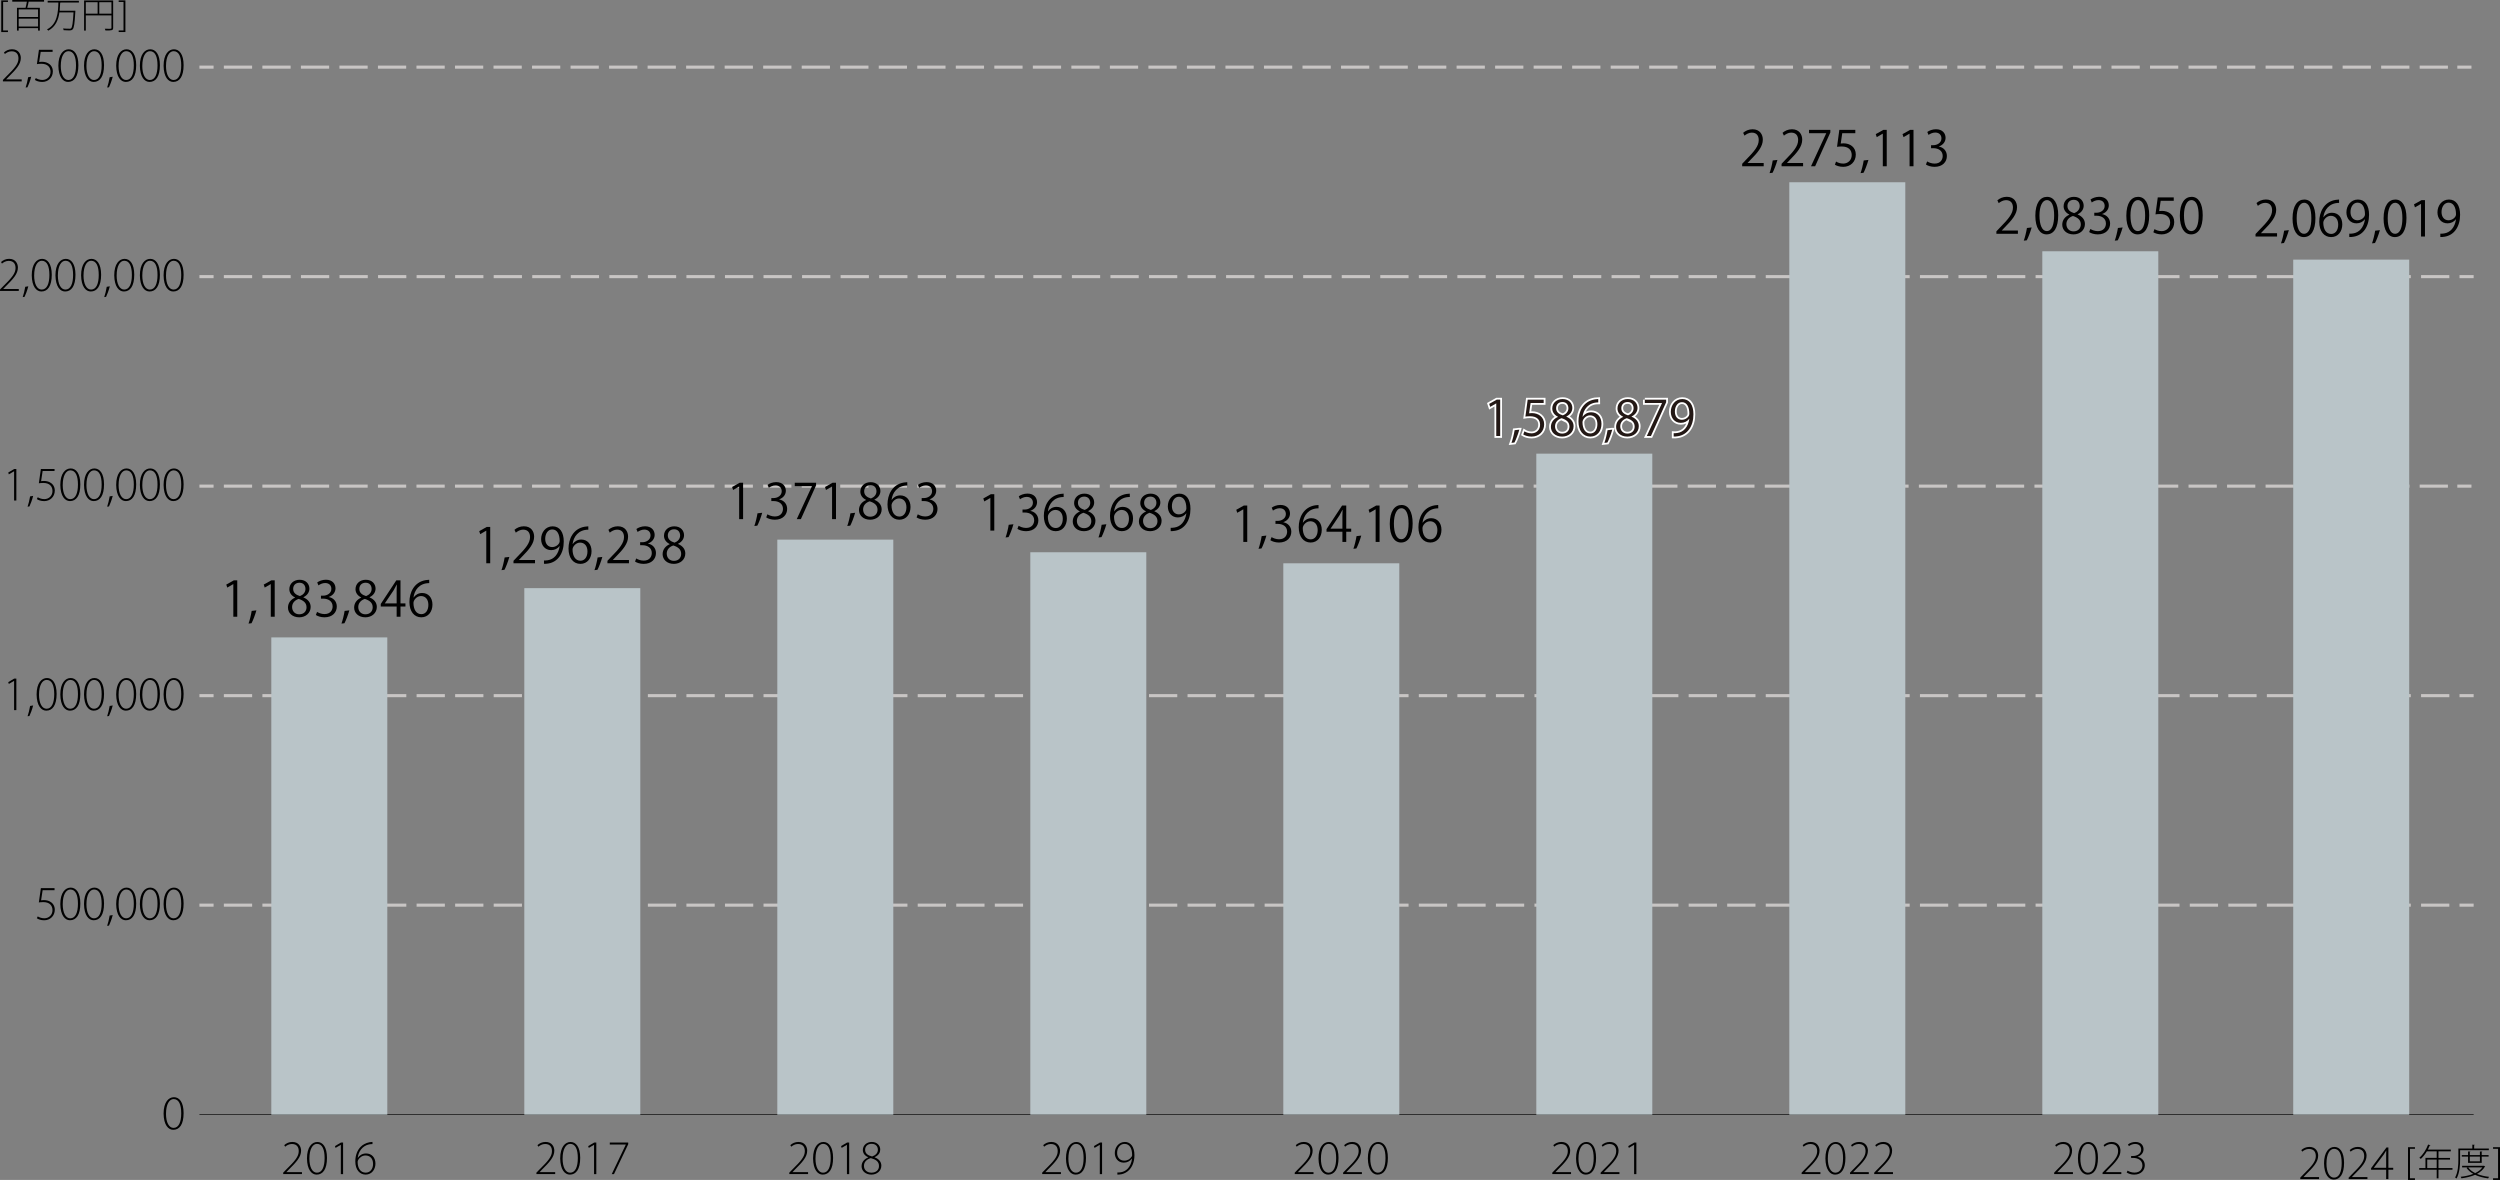 <?xml version="1.0" encoding="UTF-8"?>
<svg xmlns="http://www.w3.org/2000/svg" viewBox="0 0 1029.25 485.77">
  <rect x="0" y="0" width="1029.25" height="485.77" fill="#808080" stroke="none"/>
  <g id="_線" data-name="線">
    <g>
      <line x1="82.1" y1="27.64" x2="87.93" y2="27.64" style="fill: none; stroke: #c8c5c4; stroke-miterlimit: 10; stroke-width: 1.27px;"/>
      <line x1="92.16" y1="27.64" x2="1009.56" y2="27.64" style="fill: none; stroke: #c8c5c4; stroke-dasharray: 0 0 11.63 4.23; stroke-miterlimit: 10; stroke-width: 1.27px;"/>
      <line x1="1011.67" y1="27.64" x2="1017.5" y2="27.64" style="fill: none; stroke: #c8c5c4; stroke-miterlimit: 10; stroke-width: 1.27px;"/>
    </g>
    <g>
      <line x1="82.1" y1="200.14" x2="87.93" y2="200.14" style="fill: none; stroke: #c8c5c4; stroke-miterlimit: 10; stroke-width: 1.27px;"/>
      <line x1="92.16" y1="200.14" x2="1009.56" y2="200.14" style="fill: none; stroke: #c8c5c4; stroke-dasharray: 0 0 11.63 4.23; stroke-miterlimit: 10; stroke-width: 1.27px;"/>
      <line x1="1011.67" y1="200.14" x2="1017.5" y2="200.14" style="fill: none; stroke: #c8c5c4; stroke-miterlimit: 10; stroke-width: 1.27px;"/>
    </g>
    <g>
      <line x1="82.1" y1="286.4" x2="87.93" y2="286.4" style="fill: none; stroke: #c8c5c4; stroke-miterlimit: 10; stroke-width: 1.27px;"/>
      <line x1="92.16" y1="286.4" x2="1010.46" y2="286.4" style="fill: none; stroke: #c8c5c4; stroke-dasharray: 0 0 11.64 4.23; stroke-miterlimit: 10; stroke-width: 1.27px;"/>
      <line x1="1012.58" y1="286.4" x2="1018.4" y2="286.4" style="fill: none; stroke: #c8c5c4; stroke-miterlimit: 10; stroke-width: 1.27px;"/>
    </g>
    <g>
      <line x1="82.1" y1="113.89" x2="87.93" y2="113.89" style="fill: none; stroke: #c8c5c4; stroke-miterlimit: 10; stroke-width: 1.27px;"/>
      <line x1="92.16" y1="113.89" x2="1010.46" y2="113.89" style="fill: none; stroke: #c8c5c4; stroke-dasharray: 0 0 11.64 4.23; stroke-miterlimit: 10; stroke-width: 1.27px;"/>
      <line x1="1012.58" y1="113.89" x2="1018.4" y2="113.89" style="fill: none; stroke: #c8c5c4; stroke-miterlimit: 10; stroke-width: 1.27px;"/>
    </g>
    <g>
      <line x1="82.1" y1="372.65" x2="87.93" y2="372.65" style="fill: none; stroke: #c8c5c4; stroke-miterlimit: 10; stroke-width: 1.27px;"/>
      <line x1="92.16" y1="372.65" x2="1010.46" y2="372.65" style="fill: none; stroke: #c8c5c4; stroke-dasharray: 0 0 11.64 4.23; stroke-miterlimit: 10; stroke-width: 1.27px;"/>
      <line x1="1012.58" y1="372.65" x2="1018.4" y2="372.65" style="fill: none; stroke: #c8c5c4; stroke-miterlimit: 10; stroke-width: 1.27px;"/>
    </g>
    <line x1="82.1" y1="458.9" x2="1018.4" y2="458.9" style="fill: none; stroke: #000; stroke-miterlimit: 10; stroke-width: .26px;"/>
  </g>
  <g id="_テキスト_単位" data-name="テキスト：単位">
    <g>
      <path d="m994.24,485.77h-2.86v-13.48h2.86v.67h-2.05v12.13h2.05v.67Z" style="stroke-width: 0px;"/>
      <path d="m1009.68,480.88v.71h-5.76v3.54h-.73v-3.54h-7.2v-.71h2.57v-4.18h4.63v-2.7h-4.05c-.72,1.21-1.59,2.31-2.48,3.11-.13-.14-.4-.35-.6-.45,1.44-1.23,2.79-3.32,3.6-5.46l.96.32c-.03.1-.17.15-.31.13-.23.55-.48,1.11-.77,1.65h9.46v.71h-5.08v2.7h4.75v.71h-4.75v3.48h5.76Zm-10.39,0h3.9v-3.48h-3.9v3.48Z" style="stroke-width: 0px;"/>
      <path d="m1024.65,473.55h-11.82v3.78c0,2.29-.18,5.58-1.47,7.86-.12-.12-.43-.34-.6-.4,1.23-2.21,1.35-5.25,1.35-7.46v-4.47h5.75v-1.61l1,.08c-.02.09-.09.17-.25.18v1.35h6.04v.69Zm-2.01,6.39l.51.27s-.09.09-.14.12c-.72,1.27-1.86,2.23-3.24,2.97,1.46.6,3.17,1,4.98,1.2-.15.17-.33.43-.42.64-1.95-.25-3.78-.73-5.33-1.47-1.68.74-3.64,1.18-5.61,1.44-.06-.18-.2-.46-.33-.63,1.8-.19,3.62-.57,5.19-1.2-1.14-.65-2.1-1.46-2.76-2.43l.56-.24h-2.4v-.65h8.85l.13-.03Zm-.93-1.2h-5.61v-2.57h-2.58v-.64h2.58v-1.47l.97.06c-.01.09-.09.17-.25.18v1.23h4.16v-1.47l.99.06c-.01.09-.09.17-.25.18v1.23h2.83v.64h-2.83v2.57Zm-5.56,1.88c.66.96,1.65,1.74,2.88,2.34,1.23-.58,2.28-1.35,2.97-2.34h-5.85Zm4.83-4.44h-4.16v1.94h4.16v-1.94Z" style="stroke-width: 0px;"/>
      <path d="m1026.39,472.29h2.87v13.48h-2.87v-.67h2.06v-12.13h-2.06v-.67Z" style="stroke-width: 0px;"/>
    </g>
    <g>
      <path d="m3.28,13.19H.51V.16h2.77v.65h-1.99v11.73h1.99v.65Z" style="stroke-width: 0px;"/>
      <path d="m18.13.68h-6.33c-.13.73-.35,1.73-.58,2.52h5.18v9.39h-.73v-1h-7.97v1h-.71V3.2h3.54c.19-.72.41-1.71.54-2.52h-6.02v-.68h13.09v.68Zm-2.46,6.33v-3.13h-7.97v3.13h7.97Zm-7.97,3.9h7.97v-3.22h-7.97v3.22Z" style="stroke-width: 0px;"/>
      <path d="m32.5,1.03h-7.48s-.13.09-.25.1c-.04,1.03-.09,2.16-.2,3.29h5.9l.16-.03.42.07c0,.07-.01.16-.03.23-.28,5.03-.54,6.8-1.1,7.38-.35.38-.71.45-1.61.45-.57,0-1.35-.03-2.12-.09-.01-.23-.1-.51-.25-.71,1.2.1,2.33.1,2.78.1.26,0,.42-.03.55-.16.48-.45.74-2.15.99-6.55h-5.8c-.42,2.94-1.51,5.89-4.6,7.51-.1-.17-.33-.39-.51-.52,4.33-2.19,4.58-7.16,4.68-11.07h-4.41V.33h12.86v.7Z" style="stroke-width: 0px;"/>
      <path d="m46.59.2v11.25c0,.57-.16.83-.58.96-.43.13-1.23.15-2.57.15-.06-.22-.17-.52-.29-.74.55.01,1.07.03,1.48.03,1.17,0,1.25,0,1.25-.39v-5.13h-10.55v6.26h-.71V.2h11.97Zm-11.26.71v4.71h4.86V.91h-4.86Zm5.55,4.71h5V.91h-5v4.71Z" style="stroke-width: 0px;"/>
      <path d="m48.86.16h2.77v13.03h-2.77v-.65h1.99V.81h-1.99V.16Z" style="stroke-width: 0px;"/>
    </g>
  </g>
  <g id="_テキスト_年度" data-name="テキスト：年度">
    <g>
      <path d="m116.59,483.37v-.59l1.2-1.24c3.61-3.54,5.2-5.38,5.2-7.61,0-1.49-.63-2.95-2.83-2.95-1.23,0-2.2.64-2.76,1.12l-.38-.65c.84-.77,1.98-1.31,3.33-1.31,2.7,0,3.61,2.04,3.61,3.59,0,2.56-1.85,4.62-5.11,7.83l-.92.96v.04h6.39v.81h-7.73Z" style="stroke-width: 0px;"/>
      <path d="m134.62,476.69c0,4.66-1.67,6.9-4.27,6.9-2.03,0-3.91-1.99-3.97-6.66,0-4.74,2.07-6.78,4.27-6.78s3.97,2.04,3.97,6.54Zm-7.25.25c0,3.64,1.24,5.86,3.11,5.86,2.17,0,3.16-2.48,3.16-6.01s-.93-5.86-3.13-5.86c-1.79,0-3.13,2.18-3.13,6.01Z" style="stroke-width: 0px;"/>
      <path d="m140.31,471.34h-.04l-2.12,1.25-.24-.75,2.47-1.46h.87v13h-.93v-12.03Z" style="stroke-width: 0px;"/>
      <path d="m153.37,471.02c-.38,0-.88.03-1.42.13-2.8.58-4.41,3-4.67,5.55h.04c.6-.96,1.79-1.82,3.37-1.82,2.4,0,3.88,1.75,3.88,4.18,0,2.27-1.41,4.52-4.05,4.52-2.34,0-4.24-1.91-4.24-5.45,0-2.62.92-4.64,2.13-5.91.94-.99,2.23-1.66,3.64-1.94.49-.1.97-.14,1.3-.15v.88Zm.21,8.13c0-2.27-1.33-3.44-3.13-3.44-1.22,0-2.4.75-2.99,1.87-.12.22-.22.49-.22.77,0,2.62,1.19,4.43,3.33,4.43,1.78,0,3.02-1.45,3.02-3.64Z" style="stroke-width: 0px;"/>
    </g>
    <g>
      <path d="m220.84,483.37v-.59l1.2-1.24c3.61-3.54,5.2-5.38,5.2-7.61,0-1.49-.63-2.95-2.83-2.95-1.23,0-2.2.64-2.76,1.12l-.38-.65c.84-.77,1.98-1.31,3.33-1.31,2.7,0,3.61,2.04,3.61,3.59,0,2.56-1.85,4.62-5.11,7.83l-.92.96v.04h6.39v.81h-7.73Z" style="stroke-width: 0px;"/>
      <path d="m238.87,476.69c0,4.66-1.67,6.9-4.27,6.9-2.03,0-3.91-1.99-3.97-6.66,0-4.74,2.07-6.78,4.27-6.78s3.97,2.04,3.97,6.54Zm-7.25.25c0,3.64,1.24,5.86,3.11,5.86,2.17,0,3.16-2.48,3.16-6.01s-.93-5.86-3.13-5.86c-1.79,0-3.13,2.18-3.13,6.01Z" style="stroke-width: 0px;"/>
      <path d="m244.56,471.34h-.04l-2.12,1.25-.24-.75,2.47-1.46h.87v13h-.93v-12.03Z" style="stroke-width: 0px;"/>
      <path d="m258.64,470.37v.7l-5.86,12.31h-.93l5.8-12.15v-.04h-6.6v-.81h7.59Z" style="stroke-width: 0px;"/>
    </g>
    <g>
      <path d="m324.95,483.37v-.59l1.2-1.24c3.61-3.54,5.2-5.38,5.2-7.61,0-1.49-.63-2.95-2.83-2.95-1.23,0-2.2.64-2.76,1.12l-.38-.65c.84-.77,1.98-1.31,3.33-1.31,2.7,0,3.61,2.04,3.61,3.59,0,2.56-1.85,4.62-5.11,7.83l-.92.96v.04h6.39v.81h-7.73Z" style="stroke-width: 0px;"/>
      <path d="m342.98,476.69c0,4.66-1.67,6.9-4.27,6.9-2.03,0-3.91-1.99-3.97-6.66,0-4.74,2.07-6.78,4.27-6.78s3.97,2.04,3.97,6.54Zm-7.25.25c0,3.64,1.24,5.86,3.11,5.86,2.17,0,3.16-2.48,3.16-6.01s-.93-5.86-3.13-5.86c-1.79,0-3.13,2.18-3.13,6.01Z" style="stroke-width: 0px;"/>
      <path d="m348.67,471.34h-.04l-2.12,1.25-.24-.75,2.47-1.46h.87v13h-.93v-12.03Z" style="stroke-width: 0px;"/>
      <path d="m354.72,480.13c0-1.68,1.04-2.9,2.72-3.63v-.07c-1.58-.68-2.21-1.83-2.21-2.95,0-1.96,1.61-3.34,3.71-3.34s3.45,1.46,3.45,3.11c0,1.1-.51,2.34-2.29,3.14v.08c1.83.72,2.75,1.94,2.75,3.43,0,2.22-1.91,3.69-4.08,3.69-2.34,0-4.06-1.47-4.06-3.46Zm7.16-.08c0-1.84-1.25-2.66-3.36-3.26-1.84.53-2.82,1.72-2.82,3.14-.07,1.54,1.09,2.86,3.07,2.86s3.11-1.16,3.11-2.74Zm-5.71-6.72c-.02,1.57,1.11,2.35,2.87,2.8,1.38-.48,2.38-1.38,2.38-2.8,0-1.17-.71-2.42-2.58-2.42-1.71,0-2.67,1.12-2.67,2.42Z" style="stroke-width: 0px;"/>
    </g>
    <g>
      <path d="m429.06,483.37v-.59l1.2-1.24c3.61-3.54,5.2-5.38,5.2-7.61,0-1.49-.63-2.95-2.83-2.95-1.23,0-2.2.64-2.76,1.12l-.38-.65c.84-.77,1.98-1.31,3.33-1.31,2.7,0,3.61,2.04,3.61,3.59,0,2.56-1.85,4.62-5.11,7.83l-.92.96v.04h6.39v.81h-7.73Z" style="stroke-width: 0px;"/>
      <path d="m447.1,476.69c0,4.66-1.67,6.9-4.27,6.9-2.03,0-3.91-1.99-3.97-6.66,0-4.74,2.07-6.78,4.27-6.78s3.97,2.04,3.97,6.54Zm-7.25.25c0,3.64,1.24,5.86,3.11,5.86,2.17,0,3.16-2.48,3.16-6.01s-.93-5.86-3.13-5.86c-1.79,0-3.13,2.18-3.13,6.01Z" style="stroke-width: 0px;"/>
      <path d="m452.78,471.34h-.04l-2.12,1.25-.24-.75,2.47-1.46h.87v13h-.93v-12.03Z" style="stroke-width: 0px;"/>
      <path d="m460.03,482.71c.37.03.87,0,1.46-.1,1.07-.17,2.05-.68,2.84-1.53.85-.93,1.5-2.24,1.75-4.12h-.05c-.82,1.08-1.97,1.7-3.36,1.7-2.42,0-3.71-1.91-3.71-3.95,0-2.39,1.63-4.57,4.17-4.57,2.23,0,3.92,1.9,3.92,5.43,0,2.94-1.03,4.95-2.23,6.16-.85.87-2.03,1.48-3.05,1.69-.7.13-1.31.19-1.75.17v-.88Zm-.11-8.05c0,1.93,1.2,3.18,2.92,3.18,1.38,0,2.52-.71,3.09-1.69.08-.15.17-.33.17-.57,0-2.75-1.02-4.64-3.14-4.64-1.79,0-3.04,1.57-3.04,3.72Z" style="stroke-width: 0px;"/>
    </g>
    <g>
      <path d="m533.04,483.37v-.59l1.2-1.24c3.61-3.54,5.2-5.38,5.2-7.61,0-1.49-.63-2.95-2.83-2.95-1.23,0-2.2.64-2.76,1.12l-.38-.65c.84-.77,1.98-1.31,3.33-1.31,2.7,0,3.61,2.04,3.61,3.59,0,2.56-1.85,4.62-5.11,7.83l-.92.96v.04h6.39v.81h-7.73Z" style="stroke-width: 0px;"/>
      <path d="m551.07,476.69c0,4.66-1.67,6.9-4.27,6.9-2.03,0-3.91-1.99-3.97-6.66,0-4.74,2.07-6.78,4.27-6.78s3.97,2.04,3.97,6.54Zm-7.25.25c0,3.64,1.24,5.86,3.11,5.86,2.17,0,3.16-2.48,3.16-6.01s-.93-5.86-3.13-5.86c-1.79,0-3.13,2.18-3.13,6.01Z" style="stroke-width: 0px;"/>
      <path d="m552.96,483.37v-.59l1.2-1.24c3.61-3.54,5.2-5.38,5.2-7.61,0-1.49-.63-2.95-2.83-2.95-1.23,0-2.2.64-2.76,1.12l-.38-.65c.84-.77,1.98-1.31,3.33-1.31,2.7,0,3.61,2.04,3.61,3.59,0,2.56-1.85,4.62-5.11,7.83l-.92.96v.04h6.39v.81h-7.73Z" style="stroke-width: 0px;"/>
      <path d="m571.39,476.69c0,4.66-1.67,6.9-4.27,6.9-2.03,0-3.91-1.99-3.97-6.66,0-4.74,2.07-6.78,4.27-6.78s3.97,2.04,3.97,6.54Zm-7.25.25c0,3.64,1.24,5.86,3.11,5.86,2.17,0,3.16-2.48,3.16-6.01s-.93-5.86-3.13-5.86c-1.79,0-3.13,2.18-3.13,6.01Z" style="stroke-width: 0px;"/>
    </g>
    <g>
      <path d="m639.07,483.37v-.59l1.2-1.24c3.61-3.54,5.2-5.38,5.2-7.61,0-1.49-.63-2.95-2.83-2.95-1.23,0-2.2.64-2.76,1.12l-.38-.65c.84-.77,1.98-1.31,3.33-1.31,2.7,0,3.61,2.04,3.61,3.59,0,2.56-1.85,4.62-5.11,7.83l-.92.96v.04h6.39v.81h-7.73Z" style="stroke-width: 0px;"/>
      <path d="m657.1,476.69c0,4.66-1.67,6.9-4.27,6.9-2.03,0-3.91-1.99-3.97-6.66,0-4.74,2.07-6.78,4.27-6.78s3.97,2.04,3.97,6.54Zm-7.25.25c0,3.64,1.24,5.86,3.11,5.86,2.17,0,3.16-2.48,3.16-6.01s-.93-5.86-3.13-5.86c-1.79,0-3.13,2.18-3.13,6.01Z" style="stroke-width: 0px;"/>
      <path d="m658.99,483.37v-.59l1.2-1.24c3.61-3.54,5.2-5.38,5.2-7.61,0-1.49-.63-2.95-2.83-2.95-1.23,0-2.2.64-2.76,1.12l-.38-.65c.84-.77,1.98-1.31,3.33-1.31,2.7,0,3.61,2.04,3.61,3.59,0,2.56-1.85,4.62-5.11,7.83l-.92.96v.04h6.39v.81h-7.73Z" style="stroke-width: 0px;"/>
      <path d="m672.75,471.34h-.04l-2.12,1.25-.24-.75,2.47-1.46h.87v13h-.93v-12.03Z" style="stroke-width: 0px;"/>
    </g>
    <g>
      <path d="m741.73,483.37v-.59l1.2-1.24c3.61-3.54,5.2-5.38,5.2-7.61,0-1.49-.63-2.95-2.83-2.95-1.23,0-2.2.64-2.76,1.12l-.38-.65c.84-.77,1.98-1.31,3.33-1.31,2.7,0,3.61,2.04,3.61,3.59,0,2.56-1.85,4.62-5.11,7.83l-.92.96v.04h6.39v.81h-7.73Z" style="stroke-width: 0px;"/>
      <path d="m759.76,476.69c0,4.66-1.67,6.9-4.27,6.9-2.03,0-3.91-1.99-3.97-6.66,0-4.74,2.07-6.78,4.27-6.78s3.97,2.04,3.97,6.54Zm-7.25.25c0,3.64,1.24,5.86,3.11,5.86,2.17,0,3.16-2.48,3.16-6.01s-.93-5.86-3.13-5.86c-1.79,0-3.13,2.18-3.13,6.01Z" style="stroke-width: 0px;"/>
      <path d="m761.65,483.37v-.59l1.2-1.24c3.61-3.54,5.2-5.38,5.2-7.61,0-1.49-.63-2.95-2.83-2.95-1.23,0-2.2.64-2.76,1.12l-.38-.65c.84-.77,1.98-1.31,3.33-1.31,2.7,0,3.61,2.04,3.61,3.59,0,2.56-1.85,4.62-5.11,7.83l-.92.96v.04h6.39v.81h-7.73Z" style="stroke-width: 0px;"/>
      <path d="m771.61,483.37v-.59l1.2-1.24c3.61-3.54,5.2-5.38,5.2-7.61,0-1.49-.63-2.95-2.83-2.95-1.23,0-2.2.64-2.76,1.12l-.38-.65c.84-.77,1.98-1.31,3.33-1.31,2.7,0,3.61,2.04,3.61,3.59,0,2.56-1.85,4.62-5.11,7.83l-.92.96v.04h6.39v.81h-7.73Z" style="stroke-width: 0px;"/>
    </g>
    <g>
      <path d="m845.7,483.37v-.59l1.2-1.24c3.61-3.54,5.2-5.38,5.2-7.61,0-1.49-.63-2.95-2.83-2.95-1.23,0-2.2.64-2.76,1.12l-.38-.65c.84-.77,1.98-1.31,3.33-1.31,2.7,0,3.61,2.04,3.61,3.59,0,2.56-1.85,4.62-5.11,7.83l-.92.96v.04h6.39v.81h-7.73Z" style="stroke-width: 0px;"/>
      <path d="m863.73,476.69c0,4.66-1.67,6.9-4.27,6.9-2.03,0-3.91-1.99-3.97-6.66,0-4.74,2.07-6.78,4.27-6.78s3.97,2.04,3.97,6.54Zm-7.25.25c0,3.64,1.24,5.86,3.11,5.86,2.17,0,3.16-2.48,3.16-6.01s-.93-5.86-3.13-5.86c-1.79,0-3.13,2.18-3.13,6.01Z" style="stroke-width: 0px;"/>
      <path d="m865.62,483.37v-.59l1.2-1.24c3.61-3.54,5.2-5.38,5.2-7.61,0-1.49-.63-2.95-2.83-2.95-1.23,0-2.2.64-2.76,1.12l-.38-.65c.84-.77,1.98-1.31,3.33-1.31,2.7,0,3.61,2.04,3.61,3.59,0,2.56-1.85,4.62-5.11,7.83l-.92.96v.04h6.39v.81h-7.73Z" style="stroke-width: 0px;"/>
      <path d="m875.94,481.95c.48.33,1.57.81,2.8.81,2.66,0,3.31-1.84,3.29-3-.03-2.16-1.91-3.05-3.82-3.05h-.83v-.79h.86c1.44,0,3.27-.82,3.27-2.63,0-1.21-.69-2.33-2.52-2.33-1.01,0-1.95.46-2.52.91l-.38-.71c.62-.51,1.8-1.02,3.02-1.02,2.45,0,3.38,1.55,3.38,3.02,0,1.33-.84,2.5-2.42,3.09v.04c1.63.32,2.94,1.55,2.94,3.44s-1.38,3.86-4.39,3.86c-1.32,0-2.51-.46-3.07-.88l.38-.76Z" style="stroke-width: 0px;"/>
    </g>
    <g>
      <path d="m947.02,485.41v-.59l1.2-1.24c3.61-3.54,5.2-5.38,5.2-7.61,0-1.49-.63-2.95-2.83-2.95-1.23,0-2.2.64-2.76,1.12l-.38-.65c.84-.77,1.98-1.31,3.33-1.31,2.7,0,3.61,2.04,3.61,3.59,0,2.56-1.85,4.62-5.11,7.83l-.92.96v.04h6.39v.81h-7.73Z" style="stroke-width: 0px;"/>
      <path d="m965.05,478.73c0,4.66-1.67,6.9-4.27,6.9-2.03,0-3.91-1.99-3.97-6.66,0-4.74,2.07-6.78,4.27-6.78s3.97,2.04,3.97,6.54Zm-7.25.25c0,3.64,1.24,5.86,3.11,5.86,2.17,0,3.16-2.48,3.16-6.01s-.93-5.86-3.13-5.86c-1.79,0-3.13,2.18-3.13,6.01Z" style="stroke-width: 0px;"/>
      <path d="m966.94,485.41v-.59l1.2-1.24c3.61-3.54,5.2-5.38,5.2-7.61,0-1.49-.63-2.95-2.83-2.95-1.23,0-2.2.64-2.76,1.12l-.38-.65c.84-.77,1.98-1.31,3.33-1.31,2.7,0,3.61,2.04,3.61,3.59,0,2.56-1.85,4.62-5.11,7.83l-.92.96v.04h6.39v.81h-7.73Z" style="stroke-width: 0px;"/>
      <path d="m982.38,485.41v-3.82h-6.21v-.64l6.34-8.54h.79v8.38h1.99v.8h-1.99v3.82h-.92Zm0-4.62v-5.26c0-.62,0-1.22.05-1.8h-.06c-.4.71-.7,1.16-1,1.62l-4.06,5.4v.04h5.07Z" style="stroke-width: 0px;"/>
    </g>
  </g>
  <g id="_グラフ" data-name="グラフ">
    <rect id="_2016" data-name="2016" x="111.7" y="262.42" width="47.75" height="196.48" style="fill: #b9c4c8; stroke-width: 0px;"/>
    <rect id="_2017" data-name="2017" x="215.86" y="242.14" width="47.75" height="216.76" style="fill: #b9c4c8; stroke-width: 0px;"/>
    <rect id="_2018" data-name="2018" x="320.02" y="222.17" width="47.75" height="236.73" style="fill: #b9c4c8; stroke-width: 0px;"/>
    <rect id="_2019" data-name="2019" x="424.18" y="227.36" width="47.75" height="231.54" style="fill: #b9c4c8; stroke-width: 0px;"/>
    <rect id="_2020" data-name="2020" x="528.34" y="231.91" width="47.75" height="226.99" style="fill: #b9c4c8; stroke-width: 0px;"/>
    <rect id="_2021" data-name="2021" x="632.5" y="186.77" width="47.75" height="272.13" style="fill: #b9c4c8; stroke-width: 0px;"/>
    <rect id="_2022" data-name="2022" x="736.66" y="75.03" width="47.75" height="383.87" style="fill: #b9c4c8; stroke-width: 0px;"/>
    <rect id="_2023" data-name="2023" x="840.82" y="103.45" width="47.75" height="355.45" style="fill: #b9c4c8; stroke-width: 0px;"/>
    <rect id="_2024" data-name="2024" x="944.12" y="106.89" width="47.75" height="352.01" style="fill: #b9c4c8; stroke-width: 0px;"/>
  </g>
  <g id="_サイド" data-name="サイド">
    <path d="m75.59,458.25c0,4.66-1.67,6.9-4.27,6.9-2.03,0-3.91-1.99-3.97-6.66,0-4.74,2.07-6.78,4.27-6.78s3.97,2.04,3.97,6.54Zm-7.25.25c0,3.64,1.24,5.86,3.11,5.86,2.17,0,3.16-2.48,3.16-6.01s-.93-5.86-3.13-5.86c-1.79,0-3.13,2.18-3.13,6.01Z" style="stroke-width: 0px;"/>
    <g>
      <path d="m22.44,366.49h-4.89l-.63,4.18c.3-.04.6-.09,1.19-.09.87,0,1.68.18,2.42.56,1.03.5,2.03,1.67,2.03,3.38,0,2.61-1.98,4.36-4.38,4.36-1.34,0-2.45-.42-3.01-.84l.38-.76c.51.34,1.5.78,2.7.78,1.88,0,3.37-1.39,3.36-3.36-.02-1.88-1.18-3.3-3.77-3.3-.78,0-1.4.07-1.85.14l.84-5.89h5.63v.84Z" style="stroke-width: 0px;"/>
      <path d="m33.07,371.97c0,4.66-1.67,6.9-4.27,6.9-2.03,0-3.91-1.99-3.97-6.66,0-4.74,2.07-6.78,4.27-6.78s3.97,2.04,3.97,6.54Zm-7.25.25c0,3.64,1.24,5.86,3.11,5.86,2.17,0,3.16-2.48,3.16-6.01s-.93-5.86-3.13-5.86c-1.79,0-3.13,2.18-3.13,6.01Z" style="stroke-width: 0px;"/>
      <path d="m42.83,371.97c0,4.66-1.67,6.9-4.27,6.9-2.03,0-3.91-1.99-3.97-6.66,0-4.74,2.07-6.78,4.27-6.78s3.97,2.04,3.97,6.54Zm-7.25.25c0,3.64,1.24,5.86,3.11,5.86,2.17,0,3.16-2.48,3.16-6.01s-.93-5.86-3.13-5.86c-1.79,0-3.13,2.18-3.13,6.01Z" style="stroke-width: 0px;"/>
      <path d="m44.11,381.17c.32-.84.86-3,1.04-4.24l1.26-.2c-.36,1.5-1.22,3.78-1.54,4.34l-.76.1Z" style="stroke-width: 0px;"/>
      <path d="m56.07,371.97c0,4.66-1.67,6.9-4.27,6.9-2.03,0-3.91-1.99-3.97-6.66,0-4.74,2.07-6.78,4.27-6.78s3.97,2.04,3.97,6.54Zm-7.25.25c0,3.64,1.24,5.86,3.11,5.86,2.17,0,3.16-2.48,3.16-6.01s-.93-5.86-3.13-5.86c-1.79,0-3.13,2.18-3.13,6.01Z" style="stroke-width: 0px;"/>
      <path d="m65.83,371.97c0,4.66-1.67,6.9-4.27,6.9-2.03,0-3.91-1.99-3.97-6.66,0-4.74,2.07-6.78,4.27-6.78s3.97,2.04,3.97,6.54Zm-7.25.25c0,3.64,1.24,5.86,3.11,5.86,2.17,0,3.16-2.48,3.16-6.01s-.93-5.86-3.13-5.86c-1.79,0-3.13,2.18-3.13,6.01Z" style="stroke-width: 0px;"/>
      <path d="m75.59,371.97c0,4.66-1.67,6.9-4.27,6.9-2.03,0-3.91-1.99-3.97-6.66,0-4.74,2.07-6.78,4.27-6.78s3.97,2.04,3.97,6.54Zm-7.25.25c0,3.64,1.24,5.86,3.11,5.86,2.17,0,3.16-2.48,3.16-6.01s-.93-5.86-3.13-5.86c-1.79,0-3.13,2.18-3.13,6.01Z" style="stroke-width: 0px;"/>
    </g>
    <g>
      <path d="m5.8,280.33h-.04l-2.13,1.25-.24-.75,2.47-1.46h.87v13h-.93v-12.03Z" style="stroke-width: 0px;"/>
      <path d="m11.35,294.88c.32-.84.86-3,1.04-4.24l1.26-.2c-.36,1.5-1.22,3.78-1.54,4.34l-.76.1Z" style="stroke-width: 0px;"/>
      <path d="m23.31,285.68c0,4.66-1.67,6.9-4.27,6.9-2.03,0-3.91-1.99-3.97-6.66,0-4.74,2.07-6.78,4.27-6.78s3.97,2.04,3.97,6.54Zm-7.25.25c0,3.64,1.24,5.86,3.11,5.86,2.17,0,3.16-2.48,3.16-6.01s-.93-5.86-3.13-5.86c-1.79,0-3.13,2.18-3.13,6.01Z" style="stroke-width: 0px;"/>
      <path d="m33.07,285.68c0,4.66-1.67,6.9-4.27,6.9-2.03,0-3.91-1.99-3.97-6.66,0-4.74,2.07-6.78,4.27-6.78s3.97,2.04,3.97,6.54Zm-7.25.25c0,3.64,1.24,5.86,3.11,5.86,2.17,0,3.16-2.48,3.16-6.01s-.93-5.86-3.13-5.86c-1.79,0-3.13,2.18-3.13,6.01Z" style="stroke-width: 0px;"/>
      <path d="m42.83,285.68c0,4.66-1.67,6.9-4.27,6.9-2.03,0-3.91-1.99-3.97-6.66,0-4.74,2.07-6.78,4.27-6.78s3.97,2.04,3.97,6.54Zm-7.25.25c0,3.64,1.24,5.86,3.11,5.86,2.17,0,3.16-2.48,3.16-6.01s-.93-5.86-3.13-5.86c-1.79,0-3.13,2.18-3.13,6.01Z" style="stroke-width: 0px;"/>
      <path d="m44.11,294.88c.32-.84.86-3,1.04-4.24l1.26-.2c-.36,1.5-1.22,3.78-1.54,4.34l-.76.1Z" style="stroke-width: 0px;"/>
      <path d="m56.07,285.68c0,4.66-1.67,6.9-4.27,6.9-2.03,0-3.91-1.99-3.97-6.66,0-4.74,2.07-6.78,4.27-6.78s3.97,2.04,3.97,6.54Zm-7.25.25c0,3.64,1.24,5.86,3.11,5.86,2.17,0,3.16-2.48,3.16-6.01s-.93-5.86-3.13-5.86c-1.79,0-3.13,2.18-3.13,6.01Z" style="stroke-width: 0px;"/>
      <path d="m65.83,285.68c0,4.66-1.67,6.9-4.27,6.9-2.03,0-3.91-1.99-3.97-6.66,0-4.74,2.07-6.78,4.27-6.78s3.97,2.04,3.97,6.54Zm-7.25.25c0,3.64,1.24,5.86,3.11,5.86,2.17,0,3.16-2.48,3.16-6.01s-.93-5.86-3.13-5.86c-1.79,0-3.13,2.18-3.13,6.01Z" style="stroke-width: 0px;"/>
      <path d="m75.59,285.68c0,4.66-1.67,6.9-4.27,6.9-2.03,0-3.91-1.99-3.97-6.66,0-4.74,2.07-6.78,4.27-6.78s3.97,2.04,3.97,6.54Zm-7.25.25c0,3.64,1.24,5.86,3.11,5.86,2.17,0,3.16-2.48,3.16-6.01s-.93-5.86-3.13-5.86c-1.79,0-3.13,2.18-3.13,6.01Z" style="stroke-width: 0px;"/>
    </g>
    <g>
      <path d="m5.8,194.04h-.04l-2.13,1.25-.24-.75,2.47-1.46h.87v13h-.93v-12.03Z" style="stroke-width: 0px;"/>
      <path d="m11.35,208.6c.32-.84.86-3,1.04-4.24l1.26-.2c-.36,1.5-1.22,3.78-1.54,4.34l-.76.1Z" style="stroke-width: 0px;"/>
      <path d="m22.44,193.92h-4.89l-.63,4.18c.3-.04.6-.09,1.19-.09.87,0,1.68.18,2.42.56,1.03.5,2.03,1.67,2.03,3.38,0,2.61-1.98,4.36-4.38,4.36-1.33,0-2.45-.42-3.01-.84l.38-.76c.51.34,1.5.78,2.7.78,1.88,0,3.37-1.39,3.36-3.36-.02-1.88-1.18-3.3-3.77-3.3-.78,0-1.4.07-1.85.14l.84-5.89h5.63v.84Z" style="stroke-width: 0px;"/>
      <path d="m33.07,199.4c0,4.66-1.67,6.9-4.27,6.9-2.03,0-3.91-1.99-3.97-6.66,0-4.74,2.07-6.78,4.27-6.78s3.97,2.04,3.97,6.54Zm-7.25.25c0,3.64,1.24,5.86,3.11,5.86,2.17,0,3.16-2.48,3.16-6.01s-.93-5.86-3.13-5.86c-1.79,0-3.13,2.18-3.13,6.01Z" style="stroke-width: 0px;"/>
      <path d="m42.83,199.4c0,4.66-1.67,6.9-4.27,6.9-2.03,0-3.91-1.99-3.97-6.66,0-4.74,2.07-6.78,4.27-6.78s3.97,2.04,3.97,6.54Zm-7.25.25c0,3.64,1.24,5.86,3.11,5.86,2.17,0,3.16-2.48,3.16-6.01s-.93-5.86-3.13-5.86c-1.79,0-3.13,2.18-3.13,6.01Z" style="stroke-width: 0px;"/>
      <path d="m44.11,208.6c.32-.84.86-3,1.04-4.24l1.26-.2c-.36,1.5-1.22,3.78-1.54,4.34l-.76.1Z" style="stroke-width: 0px;"/>
      <path d="m56.07,199.4c0,4.66-1.67,6.9-4.27,6.9-2.03,0-3.91-1.99-3.97-6.66,0-4.74,2.07-6.78,4.27-6.78s3.97,2.04,3.97,6.54Zm-7.25.25c0,3.64,1.24,5.86,3.11,5.86,2.17,0,3.16-2.48,3.16-6.01s-.93-5.86-3.13-5.86c-1.79,0-3.13,2.18-3.13,6.01Z" style="stroke-width: 0px;"/>
      <path d="m65.83,199.4c0,4.66-1.67,6.9-4.27,6.9-2.03,0-3.91-1.99-3.97-6.66,0-4.74,2.07-6.78,4.27-6.78s3.97,2.04,3.97,6.54Zm-7.25.25c0,3.64,1.24,5.86,3.11,5.86,2.17,0,3.16-2.48,3.16-6.01s-.93-5.86-3.13-5.86c-1.79,0-3.13,2.18-3.13,6.01Z" style="stroke-width: 0px;"/>
      <path d="m75.59,199.4c0,4.66-1.67,6.9-4.27,6.9-2.03,0-3.91-1.99-3.97-6.66,0-4.74,2.07-6.78,4.27-6.78s3.97,2.04,3.97,6.54Zm-7.25.25c0,3.64,1.24,5.86,3.11,5.86,2.17,0,3.16-2.48,3.16-6.01s-.93-5.86-3.13-5.86c-1.79,0-3.13,2.18-3.13,6.01Z" style="stroke-width: 0px;"/>
    </g>
    <g>
      <path d="m0,119.79v-.59l1.2-1.24c3.61-3.54,5.2-5.38,5.2-7.61,0-1.48-.63-2.95-2.83-2.95-1.23,0-2.2.64-2.76,1.12l-.38-.65c.84-.77,1.98-1.31,3.33-1.31,2.7,0,3.61,2.04,3.61,3.59,0,2.56-1.85,4.62-5.11,7.83l-.92.96v.04h6.39v.81H0Z" style="stroke-width: 0px;"/>
      <path d="m9.35,122.31c.32-.84.86-3,1.04-4.24l1.26-.2c-.36,1.5-1.22,3.78-1.54,4.34l-.76.1Z" style="stroke-width: 0px;"/>
      <path d="m21.31,113.11c0,4.66-1.67,6.9-4.27,6.9-2.03,0-3.91-1.99-3.97-6.66,0-4.74,2.07-6.78,4.27-6.78s3.97,2.04,3.97,6.54Zm-7.25.25c0,3.64,1.24,5.86,3.11,5.86,2.17,0,3.16-2.48,3.16-6.01s-.93-5.86-3.13-5.86c-1.79,0-3.13,2.18-3.13,6.01Z" style="stroke-width: 0px;"/>
      <path d="m31.07,113.11c0,4.66-1.67,6.9-4.27,6.9-2.03,0-3.91-1.99-3.97-6.66,0-4.74,2.07-6.78,4.27-6.78s3.97,2.04,3.97,6.54Zm-7.25.25c0,3.64,1.24,5.86,3.11,5.86,2.17,0,3.16-2.48,3.16-6.01s-.93-5.86-3.13-5.86c-1.79,0-3.13,2.18-3.13,6.01Z" style="stroke-width: 0px;"/>
      <path d="m41.63,113.11c0,4.66-1.67,6.9-4.27,6.9-2.03,0-3.91-1.99-3.97-6.66,0-4.74,2.07-6.78,4.27-6.78s3.97,2.04,3.97,6.54Zm-7.25.25c0,3.64,1.24,5.86,3.11,5.86,2.17,0,3.16-2.48,3.16-6.01s-.93-5.86-3.13-5.86c-1.79,0-3.13,2.18-3.13,6.01Z" style="stroke-width: 0px;"/>
      <path d="m42.91,122.31c.32-.84.86-3,1.04-4.24l1.26-.2c-.36,1.5-1.22,3.78-1.54,4.34l-.76.1Z" style="stroke-width: 0px;"/>
      <path d="m55.27,113.11c0,4.66-1.67,6.9-4.27,6.9-2.03,0-3.91-1.99-3.97-6.66,0-4.74,2.07-6.78,4.27-6.78s3.97,2.04,3.97,6.54Zm-7.25.25c0,3.64,1.24,5.86,3.11,5.86,2.17,0,3.16-2.48,3.16-6.01s-.93-5.86-3.13-5.86c-1.79,0-3.13,2.18-3.13,6.01Z" style="stroke-width: 0px;"/>
      <path d="m65.83,113.11c0,4.66-1.67,6.9-4.27,6.9-2.03,0-3.91-1.99-3.97-6.66,0-4.74,2.07-6.78,4.27-6.78s3.97,2.04,3.97,6.54Zm-7.25.25c0,3.64,1.24,5.86,3.11,5.86,2.17,0,3.16-2.48,3.16-6.01s-.93-5.86-3.13-5.86c-1.79,0-3.13,2.18-3.13,6.01Z" style="stroke-width: 0px;"/>
      <path d="m75.59,113.11c0,4.66-1.67,6.9-4.27,6.9-2.03,0-3.91-1.99-3.97-6.66,0-4.74,2.07-6.78,4.27-6.78s3.97,2.04,3.97,6.54Zm-7.25.25c0,3.64,1.24,5.86,3.11,5.86,2.17,0,3.16-2.48,3.16-6.01s-.93-5.86-3.13-5.86c-1.79,0-3.13,2.18-3.13,6.01Z" style="stroke-width: 0px;"/>
    </g>
    <g>
      <path d="m1.2,33.51v-.59l1.2-1.24c3.61-3.54,5.2-5.38,5.2-7.61,0-1.48-.63-2.95-2.83-2.95-1.23,0-2.2.64-2.76,1.12l-.38-.65c.84-.77,1.98-1.31,3.33-1.31,2.7,0,3.61,2.04,3.61,3.59,0,2.56-1.85,4.62-5.11,7.83l-.92.96v.04h6.39v.81H1.2Z" style="stroke-width: 0px;"/>
      <path d="m10.55,36.03c.32-.84.86-3,1.04-4.24l1.26-.2c-.36,1.5-1.22,3.78-1.54,4.34l-.76.1Z" style="stroke-width: 0px;"/>
      <path d="m21.64,21.35h-4.89l-.63,4.18c.3-.04.6-.09,1.19-.09.87,0,1.68.18,2.42.56,1.03.5,2.03,1.67,2.03,3.38,0,2.61-1.98,4.36-4.38,4.36-1.33,0-2.45-.42-3.01-.84l.38-.76c.51.34,1.5.78,2.7.78,1.88,0,3.37-1.39,3.36-3.36-.02-1.88-1.18-3.3-3.77-3.3-.78,0-1.4.07-1.85.14l.84-5.89h5.63v.84Z" style="stroke-width: 0px;"/>
      <path d="m32.27,26.83c0,4.66-1.67,6.9-4.27,6.9-2.03,0-3.91-1.99-3.97-6.66,0-4.74,2.07-6.78,4.27-6.78s3.97,2.04,3.97,6.54Zm-7.25.25c0,3.64,1.24,5.86,3.11,5.86,2.17,0,3.16-2.48,3.16-6.01s-.93-5.86-3.13-5.86c-1.79,0-3.13,2.18-3.13,6.01Z" style="stroke-width: 0px;"/>
      <path d="m42.83,26.83c0,4.66-1.67,6.9-4.27,6.9-2.03,0-3.91-1.99-3.97-6.66,0-4.74,2.07-6.78,4.27-6.78s3.97,2.04,3.97,6.54Zm-7.25.25c0,3.64,1.24,5.86,3.11,5.86,2.17,0,3.16-2.48,3.16-6.01s-.93-5.86-3.13-5.86c-1.79,0-3.13,2.18-3.13,6.01Z" style="stroke-width: 0px;"/>
      <path d="m44.11,36.03c.32-.84.86-3,1.04-4.24l1.26-.2c-.36,1.5-1.22,3.78-1.54,4.34l-.76.1Z" style="stroke-width: 0px;"/>
      <path d="m56.07,26.83c0,4.66-1.67,6.9-4.27,6.9-2.03,0-3.91-1.99-3.97-6.66,0-4.74,2.07-6.78,4.27-6.78s3.97,2.04,3.97,6.54Zm-7.25.25c0,3.64,1.24,5.86,3.11,5.86,2.17,0,3.16-2.48,3.16-6.01s-.93-5.86-3.13-5.86c-1.79,0-3.13,2.18-3.13,6.01Z" style="stroke-width: 0px;"/>
      <path d="m65.83,26.83c0,4.66-1.67,6.9-4.27,6.9-2.03,0-3.91-1.99-3.97-6.66,0-4.74,2.07-6.78,4.27-6.78s3.97,2.04,3.97,6.54Zm-7.25.25c0,3.64,1.24,5.86,3.11,5.86,2.17,0,3.16-2.48,3.16-6.01s-.93-5.86-3.13-5.86c-1.79,0-3.13,2.18-3.13,6.01Z" style="stroke-width: 0px;"/>
      <path d="m75.59,26.83c0,4.66-1.67,6.9-4.27,6.9-2.03,0-3.91-1.99-3.97-6.66,0-4.74,2.07-6.78,4.27-6.78s3.97,2.04,3.97,6.54Zm-7.25.25c0,3.64,1.24,5.86,3.11,5.86,2.17,0,3.16-2.48,3.16-6.01s-.93-5.86-3.13-5.86c-1.79,0-3.13,2.18-3.13,6.01Z" style="stroke-width: 0px;"/>
    </g>
  </g>
  <g id="_数値" data-name="数値">
    <g>
      <path d="m96.06,253.91v-13.42h-.04l-2.46,1.42-.4-1.24,3.1-1.74h1.42v14.98h-1.62Z" style="stroke-width: 0px;"/>
      <path d="m105.56,251.29c-.5,1.84-1.48,4.36-2.02,5.3l-1.22.14c.46-1.22,1.06-3.64,1.3-5.22l1.94-.22Z" style="stroke-width: 0px;"/>
      <path d="m111.48,253.91v-13.42h-.04l-2.46,1.42-.4-1.24,3.1-1.74h1.42v14.98h-1.62Z" style="stroke-width: 0px;"/>
      <path d="m121.46,245.97c-1.62-.78-2.34-2.1-2.34-3.38,0-2.32,1.82-3.9,4.24-3.9,2.72,0,4.02,1.84,4.02,3.64,0,1.28-.68,2.68-2.46,3.54v.08c1.84.78,2.98,2.12,2.98,3.92,0,2.54-2.08,4.28-4.72,4.28-2.86,0-4.62-1.82-4.62-3.98,0-1.94,1.16-3.34,2.9-4.12v-.08Zm4.74,4.08c0-1.88-1.26-2.84-3.24-3.48-1.76.58-2.7,1.86-2.7,3.34,0,1.7,1.14,3,2.94,3,1.92,0,3-1.3,3-2.86Zm-5.5-7.62c-.02,1.6,1.12,2.48,2.78,2.98,1.3-.5,2.28-1.52,2.28-2.94,0-1.26-.7-2.56-2.46-2.56s-2.6,1.22-2.6,2.52Z" style="stroke-width: 0px;"/>
      <path d="m135.4,245.81c1.76.3,3.26,1.72,3.26,3.88,0,2.38-1.72,4.46-5.08,4.46-1.5,0-2.86-.48-3.54-.96l.5-1.28c.54.36,1.74.9,3.06.9,2.52,0,3.34-1.76,3.34-3.14,0-2.2-1.86-3.2-3.82-3.2h-.98v-1.24h.98c1.44,0,3.3-.9,3.3-2.78,0-1.3-.78-2.42-2.58-2.42-1.1,0-2.14.54-2.74.98l-.5-1.22c.72-.56,2.12-1.12,3.56-1.12,2.74,0,3.96,1.74,3.96,3.54,0,1.54-.98,2.92-2.72,3.54v.06Z" style="stroke-width: 0px;"/>
      <path d="m143.82,251.29c-.5,1.84-1.48,4.36-2.02,5.3l-1.22.14c.46-1.22,1.06-3.64,1.3-5.22l1.94-.22Z" style="stroke-width: 0px;"/>
      <path d="m148.7,245.97c-1.62-.78-2.34-2.1-2.34-3.38,0-2.32,1.82-3.9,4.24-3.9,2.72,0,4.02,1.84,4.02,3.64,0,1.28-.68,2.68-2.46,3.54v.08c1.84.78,2.98,2.12,2.98,3.92,0,2.54-2.08,4.28-4.72,4.28-2.86,0-4.62-1.82-4.62-3.98,0-1.94,1.16-3.34,2.9-4.12v-.08Zm4.74,4.08c0-1.88-1.26-2.84-3.24-3.48-1.76.58-2.7,1.86-2.7,3.34,0,1.7,1.14,3,2.94,3,1.92,0,3-1.3,3-2.86Zm-5.5-7.62c-.02,1.6,1.12,2.48,2.78,2.98,1.3-.5,2.28-1.52,2.28-2.94,0-1.26-.7-2.56-2.46-2.56s-2.6,1.22-2.6,2.52Z" style="stroke-width: 0px;"/>
      <path d="m164.88,253.91h-1.58v-4.2h-6.54v-1.06l6.4-9.72h1.72v9.5h2.04v1.28h-2.04v4.2Zm-6.44-5.48h4.86v-5.32c0-.82.04-1.62.08-2.4h-.08c-.46.92-.82,1.56-1.2,2.24l-3.66,5.44v.04Z" style="stroke-width: 0px;"/>
      <path d="m170.3,245.97c.68-1,1.9-1.84,3.5-1.84,2.54,0,4.24,1.9,4.24,4.78s-1.68,5.24-4.6,5.24-4.88-2.42-4.88-6.3,1.88-8.22,6.74-9.02c.56-.08,1.06-.14,1.4-.14l.02,1.38c-4.16,0-6.14,3.02-6.48,5.9h.06Zm6.06,3.06c0-2.3-1.24-3.64-3.04-3.64s-3.1,1.72-3.1,2.84c.02,2.74,1.18,4.62,3.26,4.62,1.74,0,2.88-1.56,2.88-3.82Z" style="stroke-width: 0px;"/>
    </g>
    <g>
      <path d="m200.2,231.91v-13.42h-.04l-2.46,1.42-.4-1.24,3.1-1.74h1.42v14.98h-1.62Z" style="stroke-width: 0px;"/>
      <path d="m209.7,229.29c-.5,1.84-1.48,4.36-2.02,5.3l-1.22.14c.46-1.22,1.06-3.64,1.3-5.22l1.94-.22Z" style="stroke-width: 0px;"/>
      <path d="m220.26,231.91h-8.86v-1.02l1.46-1.54c3.56-3.6,5.36-5.78,5.36-8.22,0-1.6-.7-3.08-2.86-3.08-1.2,0-2.28.66-3,1.24l-.56-1.16c.92-.82,2.28-1.46,3.88-1.46,3.02,0,4.22,2.2,4.22,4.26,0,2.82-1.98,5.22-5.08,8.34l-1.18,1.24v.04h6.62v1.36Z" style="stroke-width: 0px;"/>
      <path d="m230.36,224.83c-.82,1.04-1.98,1.66-3.44,1.66-2.56,0-4.14-2-4.14-4.54,0-2.74,1.8-5.26,4.74-5.26s4.58,2.44,4.58,6.26c0,4.98-2.52,8.44-6.36,9.04-.7.12-1.34.16-1.78.14v-1.38c.42.04.9-.02,1.54-.1,2.52-.36,4.42-2.4,4.92-5.82h-.06Zm-5.9-2.98c0,2.02,1.14,3.38,2.86,3.38,1.62,0,3.1-1.24,3.1-2.44,0-2.88-1.06-4.82-3.04-4.82-1.74,0-2.92,1.64-2.92,3.88Z" style="stroke-width: 0px;"/>
      <path d="m235.8,223.97c.68-1,1.9-1.84,3.5-1.84,2.54,0,4.24,1.9,4.24,4.78s-1.68,5.24-4.6,5.24-4.88-2.42-4.88-6.3,1.88-8.22,6.74-9.02c.56-.08,1.06-.14,1.4-.14l.02,1.38c-4.16,0-6.14,3.02-6.48,5.9h.06Zm6.06,3.06c0-2.3-1.24-3.64-3.04-3.64s-3.1,1.72-3.1,2.84c.02,2.74,1.18,4.62,3.26,4.62,1.74,0,2.88-1.56,2.88-3.82Z" style="stroke-width: 0px;"/>
      <path d="m247.98,229.29c-.5,1.84-1.48,4.36-2.02,5.3l-1.22.14c.46-1.22,1.06-3.64,1.3-5.22l1.94-.22Z" style="stroke-width: 0px;"/>
      <path d="m258.94,231.91h-8.86v-1.02l1.46-1.54c3.56-3.6,5.36-5.78,5.36-8.22,0-1.6-.7-3.08-2.86-3.08-1.2,0-2.28.66-3,1.24l-.56-1.16c.92-.82,2.28-1.46,3.88-1.46,3.02,0,4.22,2.2,4.22,4.26,0,2.82-1.98,5.22-5.08,8.34l-1.18,1.24v.04h6.62v1.36Z" style="stroke-width: 0px;"/>
      <path d="m266.8,223.81c1.76.3,3.26,1.72,3.26,3.88,0,2.38-1.72,4.46-5.08,4.46-1.5,0-2.86-.48-3.54-.96l.5-1.28c.54.36,1.74.9,3.06.9,2.52,0,3.34-1.76,3.34-3.14,0-2.2-1.86-3.2-3.82-3.2h-.98v-1.24h.98c1.44,0,3.3-.9,3.3-2.78,0-1.3-.78-2.42-2.58-2.42-1.1,0-2.14.54-2.74.98l-.5-1.22c.72-.56,2.12-1.12,3.56-1.12,2.74,0,3.96,1.74,3.96,3.54,0,1.54-.98,2.92-2.72,3.54v.06Z" style="stroke-width: 0px;"/>
      <path d="m275.7,223.97c-1.62-.78-2.34-2.1-2.34-3.38,0-2.32,1.82-3.9,4.24-3.9,2.72,0,4.02,1.84,4.02,3.64,0,1.28-.68,2.68-2.46,3.54v.08c1.84.78,2.98,2.12,2.98,3.92,0,2.54-2.08,4.28-4.72,4.28-2.86,0-4.62-1.82-4.62-3.98,0-1.94,1.16-3.34,2.9-4.12v-.08Zm4.74,4.08c0-1.88-1.26-2.84-3.24-3.48-1.76.58-2.7,1.86-2.7,3.34,0,1.7,1.14,3,2.94,3,1.92,0,3-1.3,3-2.86Zm-5.5-7.62c-.02,1.6,1.12,2.48,2.78,2.98,1.3-.5,2.28-1.52,2.28-2.94,0-1.26-.7-2.56-2.46-2.56s-2.6,1.22-2.6,2.52Z" style="stroke-width: 0px;"/>
    </g>
    <g>
      <path d="m304.31,213.73v-13.42h-.04l-2.46,1.42-.4-1.24,3.1-1.74h1.42v14.98h-1.62Z" style="stroke-width: 0px;"/>
      <path d="m313.8,211.11c-.5,1.84-1.48,4.36-2.02,5.3l-1.22.14c.46-1.22,1.06-3.64,1.3-5.22l1.94-.22Z" style="stroke-width: 0px;"/>
      <path d="m320.81,205.63c1.76.3,3.26,1.72,3.26,3.88,0,2.38-1.72,4.46-5.08,4.46-1.5,0-2.86-.48-3.54-.96l.5-1.28c.54.36,1.74.9,3.06.9,2.52,0,3.34-1.76,3.34-3.14,0-2.2-1.86-3.2-3.82-3.2h-.98v-1.24h.98c1.44,0,3.3-.9,3.3-2.78,0-1.3-.78-2.42-2.58-2.42-1.1,0-2.14.54-2.74.98l-.5-1.22c.72-.56,2.12-1.12,3.56-1.12,2.74,0,3.96,1.74,3.96,3.54,0,1.54-.98,2.92-2.72,3.54v.06Z" style="stroke-width: 0px;"/>
      <path d="m327.2,198.75h8.78v1.06l-6.26,13.92h-1.7l6.26-13.56v-.04h-7.08v-1.38Z" style="stroke-width: 0px;"/>
      <path d="m342.56,213.73v-13.42h-.04l-2.46,1.42-.4-1.24,3.1-1.74h1.42v14.98h-1.62Z" style="stroke-width: 0px;"/>
      <path d="m352.06,211.11c-.5,1.84-1.48,4.36-2.02,5.3l-1.22.14c.46-1.22,1.06-3.64,1.3-5.22l1.94-.22Z" style="stroke-width: 0px;"/>
      <path d="m356.54,205.79c-1.62-.78-2.34-2.1-2.34-3.38,0-2.32,1.82-3.9,4.24-3.9,2.72,0,4.02,1.84,4.02,3.64,0,1.28-.68,2.68-2.46,3.54v.08c1.84.78,2.98,2.12,2.98,3.92,0,2.54-2.08,4.28-4.72,4.28-2.86,0-4.62-1.82-4.62-3.98,0-1.94,1.16-3.34,2.9-4.12v-.08Zm4.74,4.08c0-1.88-1.26-2.84-3.24-3.48-1.76.58-2.7,1.86-2.7,3.34,0,1.7,1.14,3,2.94,3,1.92,0,3-1.3,3-2.86Zm-5.5-7.62c-.02,1.6,1.12,2.48,2.78,2.98,1.3-.5,2.28-1.52,2.28-2.94,0-1.26-.7-2.56-2.46-2.56s-2.6,1.22-2.6,2.52Z" style="stroke-width: 0px;"/>
      <path d="m367.12,205.79c.68-1,1.9-1.84,3.5-1.84,2.54,0,4.24,1.9,4.24,4.78s-1.68,5.24-4.6,5.24-4.88-2.42-4.88-6.3,1.88-8.22,6.74-9.02c.56-.08,1.06-.14,1.4-.14l.02,1.38c-4.16,0-6.14,3.02-6.48,5.9h.06Zm6.06,3.06c0-2.3-1.24-3.64-3.04-3.64s-3.1,1.72-3.1,2.84c.02,2.74,1.18,4.62,3.26,4.62,1.74,0,2.88-1.56,2.88-3.82Z" style="stroke-width: 0px;"/>
      <path d="m382.71,205.63c1.76.3,3.26,1.72,3.26,3.88,0,2.38-1.72,4.46-5.08,4.46-1.5,0-2.86-.48-3.54-.96l.5-1.28c.54.36,1.74.9,3.06.9,2.52,0,3.34-1.76,3.34-3.14,0-2.2-1.86-3.2-3.82-3.2h-.98v-1.24h.98c1.44,0,3.3-.9,3.3-2.78,0-1.3-.78-2.42-2.58-2.42-1.1,0-2.14.54-2.74.98l-.5-1.22c.72-.56,2.12-1.12,3.56-1.12,2.74,0,3.96,1.74,3.96,3.54,0,1.54-.98,2.92-2.72,3.54v.06Z" style="stroke-width: 0px;"/>
    </g>
    <g>
      <path d="m407.73,218.45v-13.42h-.04l-2.46,1.42-.4-1.24,3.1-1.74h1.42v14.98h-1.62Z" style="stroke-width: 0px;"/>
      <path d="m417.23,215.83c-.5,1.84-1.48,4.36-2.02,5.3l-1.22.14c.46-1.22,1.06-3.64,1.3-5.22l1.94-.22Z" style="stroke-width: 0px;"/>
      <path d="m424.23,210.35c1.76.3,3.26,1.72,3.26,3.88,0,2.38-1.72,4.46-5.08,4.46-1.5,0-2.86-.48-3.54-.96l.5-1.28c.54.36,1.74.9,3.06.9,2.52,0,3.34-1.76,3.34-3.14,0-2.2-1.86-3.2-3.82-3.2h-.98v-1.24h.98c1.44,0,3.3-.9,3.3-2.78,0-1.3-.78-2.42-2.58-2.42-1.1,0-2.14.54-2.74.98l-.5-1.22c.72-.56,2.12-1.12,3.56-1.12,2.74,0,3.96,1.74,3.96,3.54,0,1.54-.98,2.92-2.72,3.54v.06Z" style="stroke-width: 0px;"/>
      <path d="m431.49,210.51c.68-1,1.9-1.84,3.5-1.84,2.54,0,4.24,1.9,4.24,4.78s-1.68,5.24-4.6,5.24-4.88-2.42-4.88-6.3,1.88-8.22,6.74-9.02c.56-.08,1.06-.14,1.4-.14l.02,1.38c-4.16,0-6.14,3.02-6.48,5.9h.06Zm6.06,3.06c0-2.3-1.24-3.64-3.04-3.64s-3.1,1.72-3.1,2.84c.02,2.74,1.18,4.62,3.26,4.62,1.74,0,2.88-1.56,2.88-3.82Z" style="stroke-width: 0px;"/>
      <path d="m444.55,210.51c-1.62-.78-2.34-2.1-2.34-3.38,0-2.32,1.82-3.9,4.24-3.9,2.72,0,4.02,1.84,4.02,3.64,0,1.28-.68,2.68-2.46,3.54v.08c1.84.78,2.98,2.12,2.98,3.92,0,2.54-2.08,4.28-4.72,4.28-2.86,0-4.62-1.82-4.62-3.98,0-1.94,1.16-3.34,2.9-4.12v-.08Zm4.74,4.08c0-1.88-1.26-2.84-3.24-3.48-1.76.58-2.7,1.86-2.7,3.34,0,1.7,1.14,3,2.94,3,1.92,0,3-1.3,3-2.86Zm-5.5-7.62c-.02,1.6,1.12,2.48,2.78,2.98,1.3-.5,2.28-1.52,2.28-2.94,0-1.26-.7-2.56-2.46-2.56s-2.6,1.22-2.6,2.52Z" style="stroke-width: 0px;"/>
      <path d="m455.49,215.83c-.5,1.84-1.48,4.36-2.02,5.3l-1.22.14c.46-1.22,1.06-3.64,1.3-5.22l1.94-.22Z" style="stroke-width: 0px;"/>
      <path d="m458.73,210.51c.68-1,1.9-1.84,3.5-1.84,2.54,0,4.24,1.9,4.24,4.78s-1.68,5.24-4.6,5.24-4.88-2.42-4.88-6.3,1.88-8.22,6.74-9.02c.56-.08,1.06-.14,1.4-.14l.02,1.38c-4.16,0-6.14,3.02-6.48,5.9h.06Zm6.06,3.06c0-2.3-1.24-3.64-3.04-3.64s-3.1,1.72-3.1,2.84c.02,2.74,1.18,4.62,3.26,4.62,1.74,0,2.88-1.56,2.88-3.82Z" style="stroke-width: 0px;"/>
      <path d="m471.79,210.51c-1.62-.78-2.34-2.1-2.34-3.38,0-2.32,1.82-3.9,4.24-3.9,2.72,0,4.02,1.84,4.02,3.64,0,1.28-.68,2.68-2.46,3.54v.08c1.84.78,2.98,2.12,2.98,3.92,0,2.54-2.08,4.28-4.72,4.28-2.86,0-4.62-1.82-4.62-3.98,0-1.94,1.16-3.34,2.9-4.12v-.08Zm4.74,4.08c0-1.88-1.26-2.84-3.24-3.48-1.76.58-2.7,1.86-2.7,3.34,0,1.7,1.14,3,2.94,3,1.92,0,3-1.3,3-2.86Zm-5.5-7.62c-.02,1.6,1.12,2.48,2.78,2.98,1.3-.5,2.28-1.52,2.28-2.94,0-1.26-.7-2.56-2.46-2.56s-2.6,1.22-2.6,2.52Z" style="stroke-width: 0px;"/>
      <path d="m488.37,211.37c-.82,1.04-1.98,1.66-3.44,1.66-2.56,0-4.14-2-4.14-4.54,0-2.74,1.8-5.26,4.74-5.26s4.58,2.44,4.58,6.26c0,4.98-2.52,8.44-6.36,9.04-.7.12-1.34.16-1.78.14v-1.38c.42.04.9-.02,1.54-.1,2.52-.36,4.42-2.4,4.92-5.82h-.06Zm-5.9-2.98c0,2.02,1.14,3.38,2.86,3.38,1.62,0,3.1-1.24,3.1-2.44,0-2.88-1.06-4.82-3.04-4.82-1.74,0-2.92,1.64-2.92,3.88Z" style="stroke-width: 0px;"/>
    </g>
    <g>
      <path d="m511.87,223.12v-13.42h-.04l-2.46,1.42-.4-1.24,3.1-1.74h1.42v14.98h-1.62Z" style="stroke-width: 0px;"/>
      <path d="m521.37,220.5c-.5,1.84-1.48,4.36-2.02,5.3l-1.22.14c.46-1.22,1.06-3.64,1.3-5.22l1.94-.22Z" style="stroke-width: 0px;"/>
      <path d="m528.37,215.02c1.76.3,3.26,1.72,3.26,3.88,0,2.38-1.72,4.46-5.08,4.46-1.5,0-2.86-.48-3.54-.96l.5-1.28c.54.36,1.74.9,3.06.9,2.52,0,3.34-1.76,3.34-3.14,0-2.2-1.86-3.2-3.82-3.2h-.98v-1.24h.98c1.44,0,3.3-.9,3.3-2.78,0-1.3-.78-2.42-2.58-2.42-1.1,0-2.14.54-2.74.98l-.5-1.22c.72-.56,2.12-1.12,3.56-1.12,2.74,0,3.96,1.74,3.96,3.54,0,1.54-.98,2.92-2.72,3.54v.06Z" style="stroke-width: 0px;"/>
      <path d="m536.43,215.18c.68-1,1.9-1.84,3.5-1.84,2.54,0,4.24,1.9,4.24,4.78s-1.68,5.24-4.6,5.24-4.88-2.42-4.88-6.3,1.88-8.22,6.74-9.02c.56-.08,1.06-.14,1.4-.14l.02,1.38c-4.16,0-6.14,3.02-6.48,5.9h.06Zm6.06,3.06c0-2.3-1.24-3.64-3.04-3.64s-3.1,1.72-3.1,2.84c.02,2.74,1.18,4.62,3.26,4.62,1.74,0,2.88-1.56,2.88-3.82Z" style="stroke-width: 0px;"/>
      <path d="m554.25,223.12h-1.58v-4.2h-6.54v-1.06l6.4-9.72h1.72v9.5h2.04v1.28h-2.04v4.2Zm-6.44-5.48h4.86v-5.32c0-.82.04-1.62.08-2.4h-.08c-.46.92-.82,1.56-1.2,2.24l-3.66,5.44v.04Z" style="stroke-width: 0px;"/>
      <path d="m560.43,220.5c-.5,1.84-1.48,4.36-2.02,5.3l-1.22.14c.46-1.22,1.06-3.64,1.3-5.22l1.94-.22Z" style="stroke-width: 0px;"/>
      <path d="m566.35,223.12v-13.42h-.04l-2.46,1.42-.4-1.24,3.1-1.74h1.42v14.98h-1.62Z" style="stroke-width: 0px;"/>
      <path d="m572.17,215.68c0-5.24,2.04-7.78,4.84-7.78s4.58,2.68,4.58,7.58c0,5.2-1.82,7.88-4.8,7.88-2.72,0-4.62-2.68-4.62-7.68Zm7.74-.12c0-3.74-.9-6.32-3-6.32-1.78,0-3.04,2.38-3.04,6.32s1.1,6.44,2.98,6.44c2.22,0,3.06-2.88,3.06-6.44Z" style="stroke-width: 0px;"/>
      <path d="m585.71,215.18c.68-1,1.9-1.84,3.5-1.84,2.54,0,4.24,1.9,4.24,4.78s-1.68,5.24-4.6,5.24-4.88-2.42-4.88-6.3,1.88-8.22,6.74-9.02c.56-.08,1.06-.14,1.4-.14l.02,1.38c-4.16,0-6.14,3.02-6.48,5.9h.06Zm6.06,3.06c0-2.3-1.24-3.64-3.04-3.64s-3.1,1.72-3.1,2.84c.02,2.74,1.18,4.62,3.26,4.62,1.74,0,2.88-1.56,2.88-3.82Z" style="stroke-width: 0px;"/>
    </g>
    <g>
      <g>
        <path d="m616.01,179.51v-13.42h-.04l-2.46,1.42-.4-1.24,3.1-1.74h1.42v14.98h-1.62Z" style="fill: none; stroke: #fff; stroke-miterlimit: 10; stroke-width: 1.5px;"/>
        <path d="m625.51,176.89c-.5,1.84-1.48,4.36-2.02,5.3l-1.22.14c.46-1.22,1.06-3.64,1.3-5.22l1.94-.22Z" style="fill: none; stroke: #fff; stroke-miterlimit: 10; stroke-width: 1.5px;"/>
        <path d="m635.53,164.53v1.38h-5.38l-.62,4.24c.32-.04.64-.08,1.16-.08,2.66,0,5.04,1.58,5.04,4.6s-2.2,5.08-5.16,5.08c-1.5,0-2.76-.44-3.44-.88l.48-1.3c.56.38,1.66.84,2.96.84,1.88,0,3.5-1.38,3.48-3.54,0-2.06-1.32-3.5-4.12-3.5-.8,0-1.42.06-1.92.14l.94-6.98h6.58Z" style="fill: none; stroke: #fff; stroke-miterlimit: 10; stroke-width: 1.5px;"/>
        <path d="m641.41,171.57c-1.62-.78-2.34-2.1-2.34-3.38,0-2.32,1.82-3.9,4.24-3.9,2.72,0,4.02,1.84,4.02,3.64,0,1.28-.68,2.68-2.46,3.54v.08c1.84.78,2.98,2.12,2.98,3.92,0,2.54-2.08,4.28-4.72,4.28-2.86,0-4.62-1.82-4.62-3.98,0-1.94,1.16-3.34,2.9-4.12v-.08Zm4.74,4.08c0-1.88-1.26-2.84-3.24-3.48-1.76.58-2.7,1.86-2.7,3.34,0,1.7,1.14,3,2.94,3,1.92,0,3-1.3,3-2.86Zm-5.5-7.62c-.02,1.6,1.12,2.48,2.78,2.98,1.3-.5,2.28-1.52,2.28-2.94,0-1.26-.7-2.56-2.46-2.56s-2.6,1.22-2.6,2.52Z" style="fill: none; stroke: #fff; stroke-miterlimit: 10; stroke-width: 1.5px;"/>
        <path d="m651.59,171.57c.68-1,1.9-1.84,3.5-1.84,2.54,0,4.24,1.9,4.24,4.78s-1.68,5.24-4.6,5.24-4.88-2.42-4.88-6.3,1.88-8.22,6.74-9.02c.56-.08,1.06-.14,1.4-.14l.02,1.38c-4.16,0-6.14,3.02-6.48,5.9h.06Zm6.06,3.06c0-2.3-1.24-3.64-3.04-3.64s-3.1,1.72-3.1,2.84c.02,2.74,1.18,4.62,3.26,4.62,1.74,0,2.88-1.56,2.88-3.82Z" style="fill: none; stroke: #fff; stroke-miterlimit: 10; stroke-width: 1.5px;"/>
        <path d="m663.77,176.89c-.5,1.84-1.48,4.36-2.02,5.3l-1.22.14c.46-1.22,1.06-3.64,1.3-5.22l1.94-.22Z" style="fill: none; stroke: #fff; stroke-miterlimit: 10; stroke-width: 1.5px;"/>
        <path d="m668.25,171.57c-1.62-.78-2.34-2.1-2.34-3.38,0-2.32,1.82-3.9,4.24-3.9,2.72,0,4.02,1.84,4.02,3.64,0,1.28-.68,2.68-2.46,3.54v.08c1.84.78,2.98,2.12,2.98,3.92,0,2.54-2.08,4.28-4.72,4.28-2.86,0-4.62-1.82-4.62-3.98,0-1.94,1.16-3.34,2.9-4.12v-.08Zm4.74,4.08c0-1.88-1.26-2.84-3.24-3.48-1.76.58-2.7,1.86-2.7,3.34,0,1.7,1.14,3,2.94,3,1.92,0,3-1.3,3-2.86Zm-5.5-7.62c-.02,1.6,1.12,2.48,2.78,2.98,1.3-.5,2.28-1.52,2.28-2.94,0-1.26-.7-2.56-2.46-2.56s-2.6,1.22-2.6,2.52Z" style="fill: none; stroke: #fff; stroke-miterlimit: 10; stroke-width: 1.5px;"/>
        <path d="m677.17,164.53h8.78v1.06l-6.26,13.92h-1.7l6.26-13.56v-.04h-7.08v-1.38Z" style="fill: none; stroke: #fff; stroke-miterlimit: 10; stroke-width: 1.5px;"/>
        <path d="m695.45,172.43c-.82,1.04-1.98,1.66-3.44,1.66-2.56,0-4.14-2-4.14-4.54,0-2.74,1.8-5.26,4.74-5.26s4.58,2.44,4.58,6.26c0,4.98-2.52,8.44-6.36,9.04-.7.12-1.34.16-1.78.14v-1.38c.42.04.9-.02,1.54-.1,2.52-.36,4.42-2.4,4.92-5.82h-.06Zm-5.9-2.98c0,2.02,1.14,3.38,2.86,3.38,1.62,0,3.1-1.24,3.1-2.44,0-2.88-1.06-4.82-3.04-4.82-1.74,0-2.92,1.64-2.92,3.88Z" style="fill: none; stroke: #fff; stroke-miterlimit: 10; stroke-width: 1.5px;"/>
      </g>
      <g>
        <path d="m616.01,179.51v-13.42h-.04l-2.46,1.42-.4-1.24,3.1-1.74h1.42v14.98h-1.62Z" style="fill: #231815; stroke-width: 0px;"/>
        <path d="m625.51,176.89c-.5,1.84-1.48,4.36-2.02,5.3l-1.22.14c.46-1.22,1.06-3.64,1.3-5.22l1.94-.22Z" style="fill: #231815; stroke-width: 0px;"/>
        <path d="m635.53,164.53v1.38h-5.38l-.62,4.24c.32-.04.64-.08,1.16-.08,2.66,0,5.04,1.58,5.04,4.6s-2.2,5.08-5.16,5.08c-1.5,0-2.76-.44-3.44-.88l.48-1.3c.56.38,1.66.84,2.96.84,1.88,0,3.5-1.38,3.48-3.54,0-2.06-1.32-3.5-4.12-3.5-.8,0-1.42.06-1.92.14l.94-6.98h6.58Z" style="fill: #231815; stroke-width: 0px;"/>
        <path d="m641.41,171.57c-1.62-.78-2.34-2.1-2.34-3.38,0-2.32,1.82-3.9,4.24-3.9,2.72,0,4.02,1.84,4.02,3.64,0,1.28-.68,2.68-2.46,3.54v.08c1.84.78,2.98,2.12,2.98,3.92,0,2.54-2.08,4.28-4.72,4.28-2.86,0-4.62-1.82-4.62-3.98,0-1.94,1.16-3.34,2.9-4.12v-.08Zm4.74,4.08c0-1.88-1.26-2.84-3.24-3.48-1.76.58-2.7,1.86-2.7,3.34,0,1.7,1.14,3,2.94,3,1.92,0,3-1.3,3-2.86Zm-5.5-7.62c-.02,1.6,1.12,2.48,2.78,2.98,1.3-.5,2.28-1.52,2.28-2.94,0-1.26-.7-2.56-2.46-2.56s-2.6,1.22-2.6,2.52Z" style="fill: #231815; stroke-width: 0px;"/>
        <path d="m651.59,171.57c.68-1,1.9-1.84,3.5-1.84,2.54,0,4.24,1.9,4.24,4.78s-1.68,5.24-4.6,5.24-4.88-2.42-4.88-6.3,1.88-8.22,6.74-9.02c.56-.08,1.06-.14,1.4-.14l.02,1.38c-4.16,0-6.14,3.02-6.48,5.9h.06Zm6.06,3.06c0-2.3-1.24-3.64-3.04-3.64s-3.1,1.72-3.1,2.84c.02,2.74,1.18,4.62,3.26,4.62,1.74,0,2.88-1.56,2.88-3.82Z" style="fill: #231815; stroke-width: 0px;"/>
        <path d="m663.77,176.89c-.5,1.84-1.48,4.36-2.02,5.3l-1.22.14c.46-1.22,1.06-3.64,1.3-5.22l1.94-.22Z" style="fill: #231815; stroke-width: 0px;"/>
        <path d="m668.25,171.57c-1.62-.78-2.34-2.1-2.34-3.38,0-2.32,1.82-3.9,4.24-3.9,2.72,0,4.02,1.84,4.02,3.64,0,1.28-.68,2.68-2.46,3.54v.08c1.84.78,2.98,2.12,2.98,3.92,0,2.54-2.08,4.28-4.72,4.28-2.86,0-4.62-1.82-4.62-3.98,0-1.94,1.16-3.34,2.9-4.12v-.08Zm4.74,4.08c0-1.88-1.26-2.84-3.24-3.48-1.76.58-2.7,1.86-2.7,3.34,0,1.7,1.14,3,2.94,3,1.92,0,3-1.3,3-2.86Zm-5.5-7.62c-.02,1.6,1.12,2.48,2.78,2.98,1.3-.5,2.28-1.52,2.28-2.94,0-1.26-.7-2.56-2.46-2.56s-2.6,1.22-2.6,2.52Z" style="fill: #231815; stroke-width: 0px;"/>
        <path d="m677.17,164.53h8.78v1.06l-6.26,13.92h-1.7l6.26-13.56v-.04h-7.08v-1.38Z" style="fill: #231815; stroke-width: 0px;"/>
        <path d="m695.45,172.43c-.82,1.04-1.98,1.66-3.44,1.66-2.56,0-4.14-2-4.14-4.54,0-2.74,1.8-5.26,4.74-5.26s4.58,2.44,4.58,6.26c0,4.98-2.52,8.44-6.36,9.04-.7.12-1.34.16-1.78.14v-1.38c.42.04.9-.02,1.54-.1,2.52-.36,4.42-2.4,4.92-5.82h-.06Zm-5.9-2.98c0,2.02,1.14,3.38,2.86,3.38,1.62,0,3.1-1.24,3.1-2.44,0-2.88-1.06-4.82-3.04-4.82-1.74,0-2.92,1.64-2.92,3.88Z" style="fill: #231815; stroke-width: 0px;"/>
      </g>
    </g>
    <g>
      <path d="m726.11,68.46h-8.86v-1.02l1.46-1.54c3.56-3.6,5.36-5.78,5.36-8.22,0-1.6-.7-3.08-2.86-3.08-1.2,0-2.28.66-3,1.24l-.56-1.16c.92-.82,2.28-1.46,3.88-1.46,3.02,0,4.22,2.2,4.22,4.26,0,2.82-1.98,5.22-5.08,8.34l-1.18,1.24v.04h6.62v1.36Z" style="stroke-width: 0px;"/>
      <path d="m731.77,65.84c-.5,1.84-1.48,4.36-2.02,5.3l-1.22.14c.46-1.22,1.06-3.64,1.3-5.22l1.94-.22Z" style="stroke-width: 0px;"/>
      <path d="m742.33,68.46h-8.86v-1.02l1.46-1.54c3.56-3.6,5.36-5.78,5.36-8.22,0-1.6-.7-3.08-2.86-3.08-1.2,0-2.28.66-3,1.24l-.56-1.16c.92-.82,2.28-1.46,3.88-1.46,3.02,0,4.22,2.2,4.22,4.26,0,2.82-1.98,5.22-5.08,8.34l-1.18,1.24v.04h6.62v1.36Z" style="stroke-width: 0px;"/>
      <path d="m744.77,53.47h8.78v1.06l-6.26,13.92h-1.7l6.26-13.56v-.04h-7.08v-1.38Z" style="stroke-width: 0px;"/>
      <path d="m763.83,53.47v1.38h-5.38l-.62,4.24c.32-.04.64-.08,1.16-.08,2.66,0,5.04,1.58,5.04,4.6s-2.2,5.08-5.16,5.08c-1.5,0-2.76-.44-3.44-.88l.48-1.3c.56.38,1.66.84,2.96.84,1.88,0,3.5-1.38,3.48-3.54,0-2.06-1.32-3.5-4.12-3.5-.8,0-1.42.06-1.92.14l.94-6.98h6.58Z" style="stroke-width: 0px;"/>
      <path d="m769.23,65.84c-.5,1.84-1.48,4.36-2.02,5.3l-1.22.14c.46-1.22,1.06-3.64,1.3-5.22l1.94-.22Z" style="stroke-width: 0px;"/>
      <path d="m775.15,68.46v-13.42h-.04l-2.46,1.42-.4-1.24,3.1-1.74h1.42v14.98h-1.62Z" style="stroke-width: 0px;"/>
      <path d="m786.17,68.46v-13.42h-.04l-2.46,1.42-.4-1.24,3.1-1.74h1.42v14.98h-1.62Z" style="stroke-width: 0px;"/>
      <path d="m798.27,60.35c1.76.3,3.26,1.72,3.26,3.88,0,2.38-1.72,4.46-5.08,4.46-1.5,0-2.86-.48-3.54-.96l.5-1.28c.54.36,1.74.9,3.06.9,2.52,0,3.34-1.76,3.34-3.14,0-2.2-1.86-3.2-3.82-3.2h-.98v-1.24h.98c1.44,0,3.3-.9,3.3-2.78,0-1.3-.78-2.42-2.58-2.42-1.1,0-2.14.54-2.74.98l-.5-1.22c.72-.56,2.12-1.12,3.56-1.12,2.74,0,3.96,1.74,3.96,3.54,0,1.54-.98,2.92-2.72,3.54v.06Z" style="stroke-width: 0px;"/>
    </g>
    <g>
      <path d="m830.77,96.26h-8.86v-1.02l1.46-1.54c3.56-3.6,5.36-5.78,5.36-8.22,0-1.6-.7-3.08-2.86-3.08-1.2,0-2.28.66-3,1.24l-.56-1.16c.92-.82,2.28-1.46,3.88-1.46,3.02,0,4.22,2.2,4.22,4.26,0,2.82-1.98,5.22-5.08,8.34l-1.18,1.24v.04h6.62v1.36Z" style="stroke-width: 0px;"/>
      <path d="m836.43,93.64c-.5,1.84-1.48,4.36-2.02,5.3l-1.22.14c.46-1.22,1.06-3.64,1.3-5.22l1.94-.22Z" style="stroke-width: 0px;"/>
      <path d="m837.95,88.82c0-5.24,2.04-7.78,4.84-7.78s4.58,2.68,4.58,7.58c0,5.2-1.82,7.88-4.8,7.88-2.72,0-4.62-2.68-4.62-7.68Zm7.74-.12c0-3.74-.9-6.32-3-6.32-1.78,0-3.04,2.38-3.04,6.32s1.1,6.44,2.98,6.44c2.22,0,3.06-2.88,3.06-6.44Z" style="stroke-width: 0px;"/>
      <path d="m851.93,88.32c-1.62-.78-2.34-2.1-2.34-3.38,0-2.32,1.82-3.9,4.24-3.9,2.72,0,4.02,1.84,4.02,3.64,0,1.28-.68,2.68-2.46,3.54v.08c1.84.78,2.98,2.12,2.98,3.92,0,2.54-2.08,4.28-4.72,4.28-2.86,0-4.62-1.82-4.62-3.98,0-1.94,1.16-3.34,2.9-4.12v-.08Zm4.74,4.08c0-1.88-1.26-2.84-3.24-3.48-1.76.58-2.7,1.86-2.7,3.34,0,1.7,1.14,3,2.94,3,1.92,0,3-1.3,3-2.86Zm-5.5-7.62c-.02,1.6,1.12,2.48,2.78,2.98,1.3-.5,2.28-1.52,2.28-2.94,0-1.26-.7-2.56-2.46-2.56s-2.6,1.22-2.6,2.52Z" style="stroke-width: 0px;"/>
      <path d="m865.47,88.16c1.76.3,3.26,1.72,3.26,3.88,0,2.38-1.72,4.46-5.08,4.46-1.5,0-2.86-.48-3.54-.96l.5-1.28c.54.36,1.74.9,3.06.9,2.52,0,3.34-1.76,3.34-3.14,0-2.2-1.86-3.2-3.82-3.2h-.98v-1.24h.98c1.44,0,3.3-.9,3.3-2.78,0-1.3-.78-2.42-2.58-2.42-1.1,0-2.14.54-2.74.98l-.5-1.22c.72-.56,2.12-1.12,3.56-1.12,2.74,0,3.96,1.74,3.96,3.54,0,1.54-.98,2.92-2.72,3.54v.06Z" style="stroke-width: 0px;"/>
      <path d="m873.89,93.64c-.5,1.84-1.48,4.36-2.02,5.3l-1.22.14c.46-1.22,1.06-3.64,1.3-5.22l1.94-.22Z" style="stroke-width: 0px;"/>
      <path d="m875.41,88.82c0-5.24,2.04-7.78,4.84-7.78s4.58,2.68,4.58,7.58c0,5.2-1.82,7.88-4.8,7.88-2.72,0-4.62-2.68-4.62-7.68Zm7.74-.12c0-3.74-.9-6.32-3-6.32-1.78,0-3.04,2.38-3.04,6.32s1.1,6.44,2.98,6.44c2.22,0,3.06-2.88,3.06-6.44Z" style="stroke-width: 0px;"/>
      <path d="m894.93,81.28v1.38h-5.38l-.62,4.24c.32-.04.64-.08,1.16-.08,2.66,0,5.04,1.58,5.04,4.6s-2.2,5.08-5.16,5.08c-1.5,0-2.76-.44-3.44-.88l.48-1.3c.56.38,1.66.84,2.96.84,1.88,0,3.5-1.38,3.48-3.54,0-2.06-1.32-3.5-4.12-3.5-.8,0-1.42.06-1.92.14l.94-6.98h6.58Z" style="stroke-width: 0px;"/>
      <path d="m897.44,88.82c0-5.24,2.04-7.78,4.84-7.78s4.58,2.68,4.58,7.58c0,5.2-1.82,7.88-4.8,7.88-2.72,0-4.62-2.68-4.62-7.68Zm7.74-.12c0-3.74-.9-6.32-3-6.32-1.78,0-3.04,2.38-3.04,6.32s1.1,6.44,2.98,6.44c2.22,0,3.06-2.88,3.06-6.44Z" style="stroke-width: 0px;"/>
    </g>
    <g>
      <path d="m937.46,97.37h-8.86v-1.02l1.46-1.54c3.56-3.6,5.36-5.78,5.36-8.22,0-1.6-.7-3.08-2.86-3.08-1.2,0-2.28.66-3,1.24l-.56-1.16c.92-.82,2.28-1.46,3.88-1.46,3.02,0,4.22,2.2,4.22,4.26,0,2.82-1.98,5.22-5.08,8.34l-1.18,1.24v.04h6.62v1.36Z" style="stroke-width: 0px;"/>
      <path d="m942.32,94.75c-.5,1.84-1.48,4.36-2.02,5.3l-1.22.14c.46-1.22,1.06-3.64,1.3-5.22l1.94-.22Z" style="stroke-width: 0px;"/>
      <path d="m943.84,89.93c0-5.24,2.04-7.78,4.84-7.78s4.58,2.68,4.58,7.58c0,5.2-1.82,7.88-4.8,7.88-2.72,0-4.62-2.68-4.62-7.68Zm7.74-.12c0-3.74-.9-6.32-3-6.32-1.78,0-3.04,2.38-3.04,6.32s1.1,6.44,2.98,6.44c2.22,0,3.06-2.88,3.06-6.44Z" style="stroke-width: 0px;"/>
      <path d="m956.58,89.43c.68-1,1.9-1.84,3.5-1.84,2.54,0,4.24,1.9,4.24,4.78s-1.68,5.24-4.6,5.24-4.88-2.42-4.88-6.3,1.88-8.22,6.74-9.02c.56-.08,1.06-.14,1.4-.14l.02,1.38c-4.16,0-6.14,3.02-6.48,5.9h.06Zm6.06,3.06c0-2.3-1.24-3.64-3.04-3.64s-3.1,1.72-3.1,2.84c.02,2.74,1.18,4.62,3.26,4.62,1.74,0,2.88-1.56,2.88-3.82Z" style="stroke-width: 0px;"/>
      <path d="m973.6,90.29c-.82,1.04-1.98,1.66-3.44,1.66-2.56,0-4.14-2-4.14-4.54,0-2.74,1.8-5.26,4.74-5.26s4.58,2.44,4.58,6.26c0,4.98-2.52,8.44-6.36,9.04-.7.12-1.34.16-1.78.14v-1.38c.42.04.9-.02,1.54-.1,2.52-.36,4.42-2.4,4.92-5.82h-.06Zm-5.9-2.98c0,2.02,1.14,3.38,2.86,3.38,1.62,0,3.1-1.24,3.1-2.44,0-2.88-1.06-4.82-3.04-4.82-1.74,0-2.92,1.64-2.92,3.88Z" style="stroke-width: 0px;"/>
      <path d="m979.8,94.75c-.5,1.84-1.48,4.36-2.02,5.3l-1.22.14c.46-1.22,1.06-3.64,1.3-5.22l1.94-.22Z" style="stroke-width: 0px;"/>
      <path d="m981.32,89.93c0-5.24,2.04-7.78,4.84-7.78s4.58,2.68,4.58,7.58c0,5.2-1.82,7.88-4.8,7.88-2.72,0-4.62-2.68-4.62-7.68Zm7.74-.12c0-3.74-.9-6.32-3-6.32-1.78,0-3.04,2.38-3.04,6.32s1.1,6.44,2.98,6.44c2.22,0,3.06-2.88,3.06-6.44Z" style="stroke-width: 0px;"/>
      <path d="m996.74,97.37v-13.42h-.04l-2.46,1.42-.4-1.24,3.1-1.74h1.42v14.98h-1.62Z" style="stroke-width: 0px;"/>
      <path d="m1011.08,90.29c-.82,1.04-1.98,1.66-3.44,1.66-2.56,0-4.14-2-4.14-4.54,0-2.74,1.8-5.26,4.74-5.26s4.58,2.44,4.58,6.26c0,4.98-2.52,8.44-6.36,9.04-.7.12-1.34.16-1.78.14v-1.38c.42.04.9-.02,1.54-.1,2.52-.36,4.42-2.4,4.92-5.82h-.06Zm-5.9-2.98c0,2.02,1.14,3.38,2.86,3.38,1.62,0,3.1-1.24,3.1-2.44,0-2.88-1.06-4.82-3.04-4.82-1.74,0-2.92,1.64-2.92,3.88Z" style="stroke-width: 0px;"/>
    </g>
  </g>
</svg>